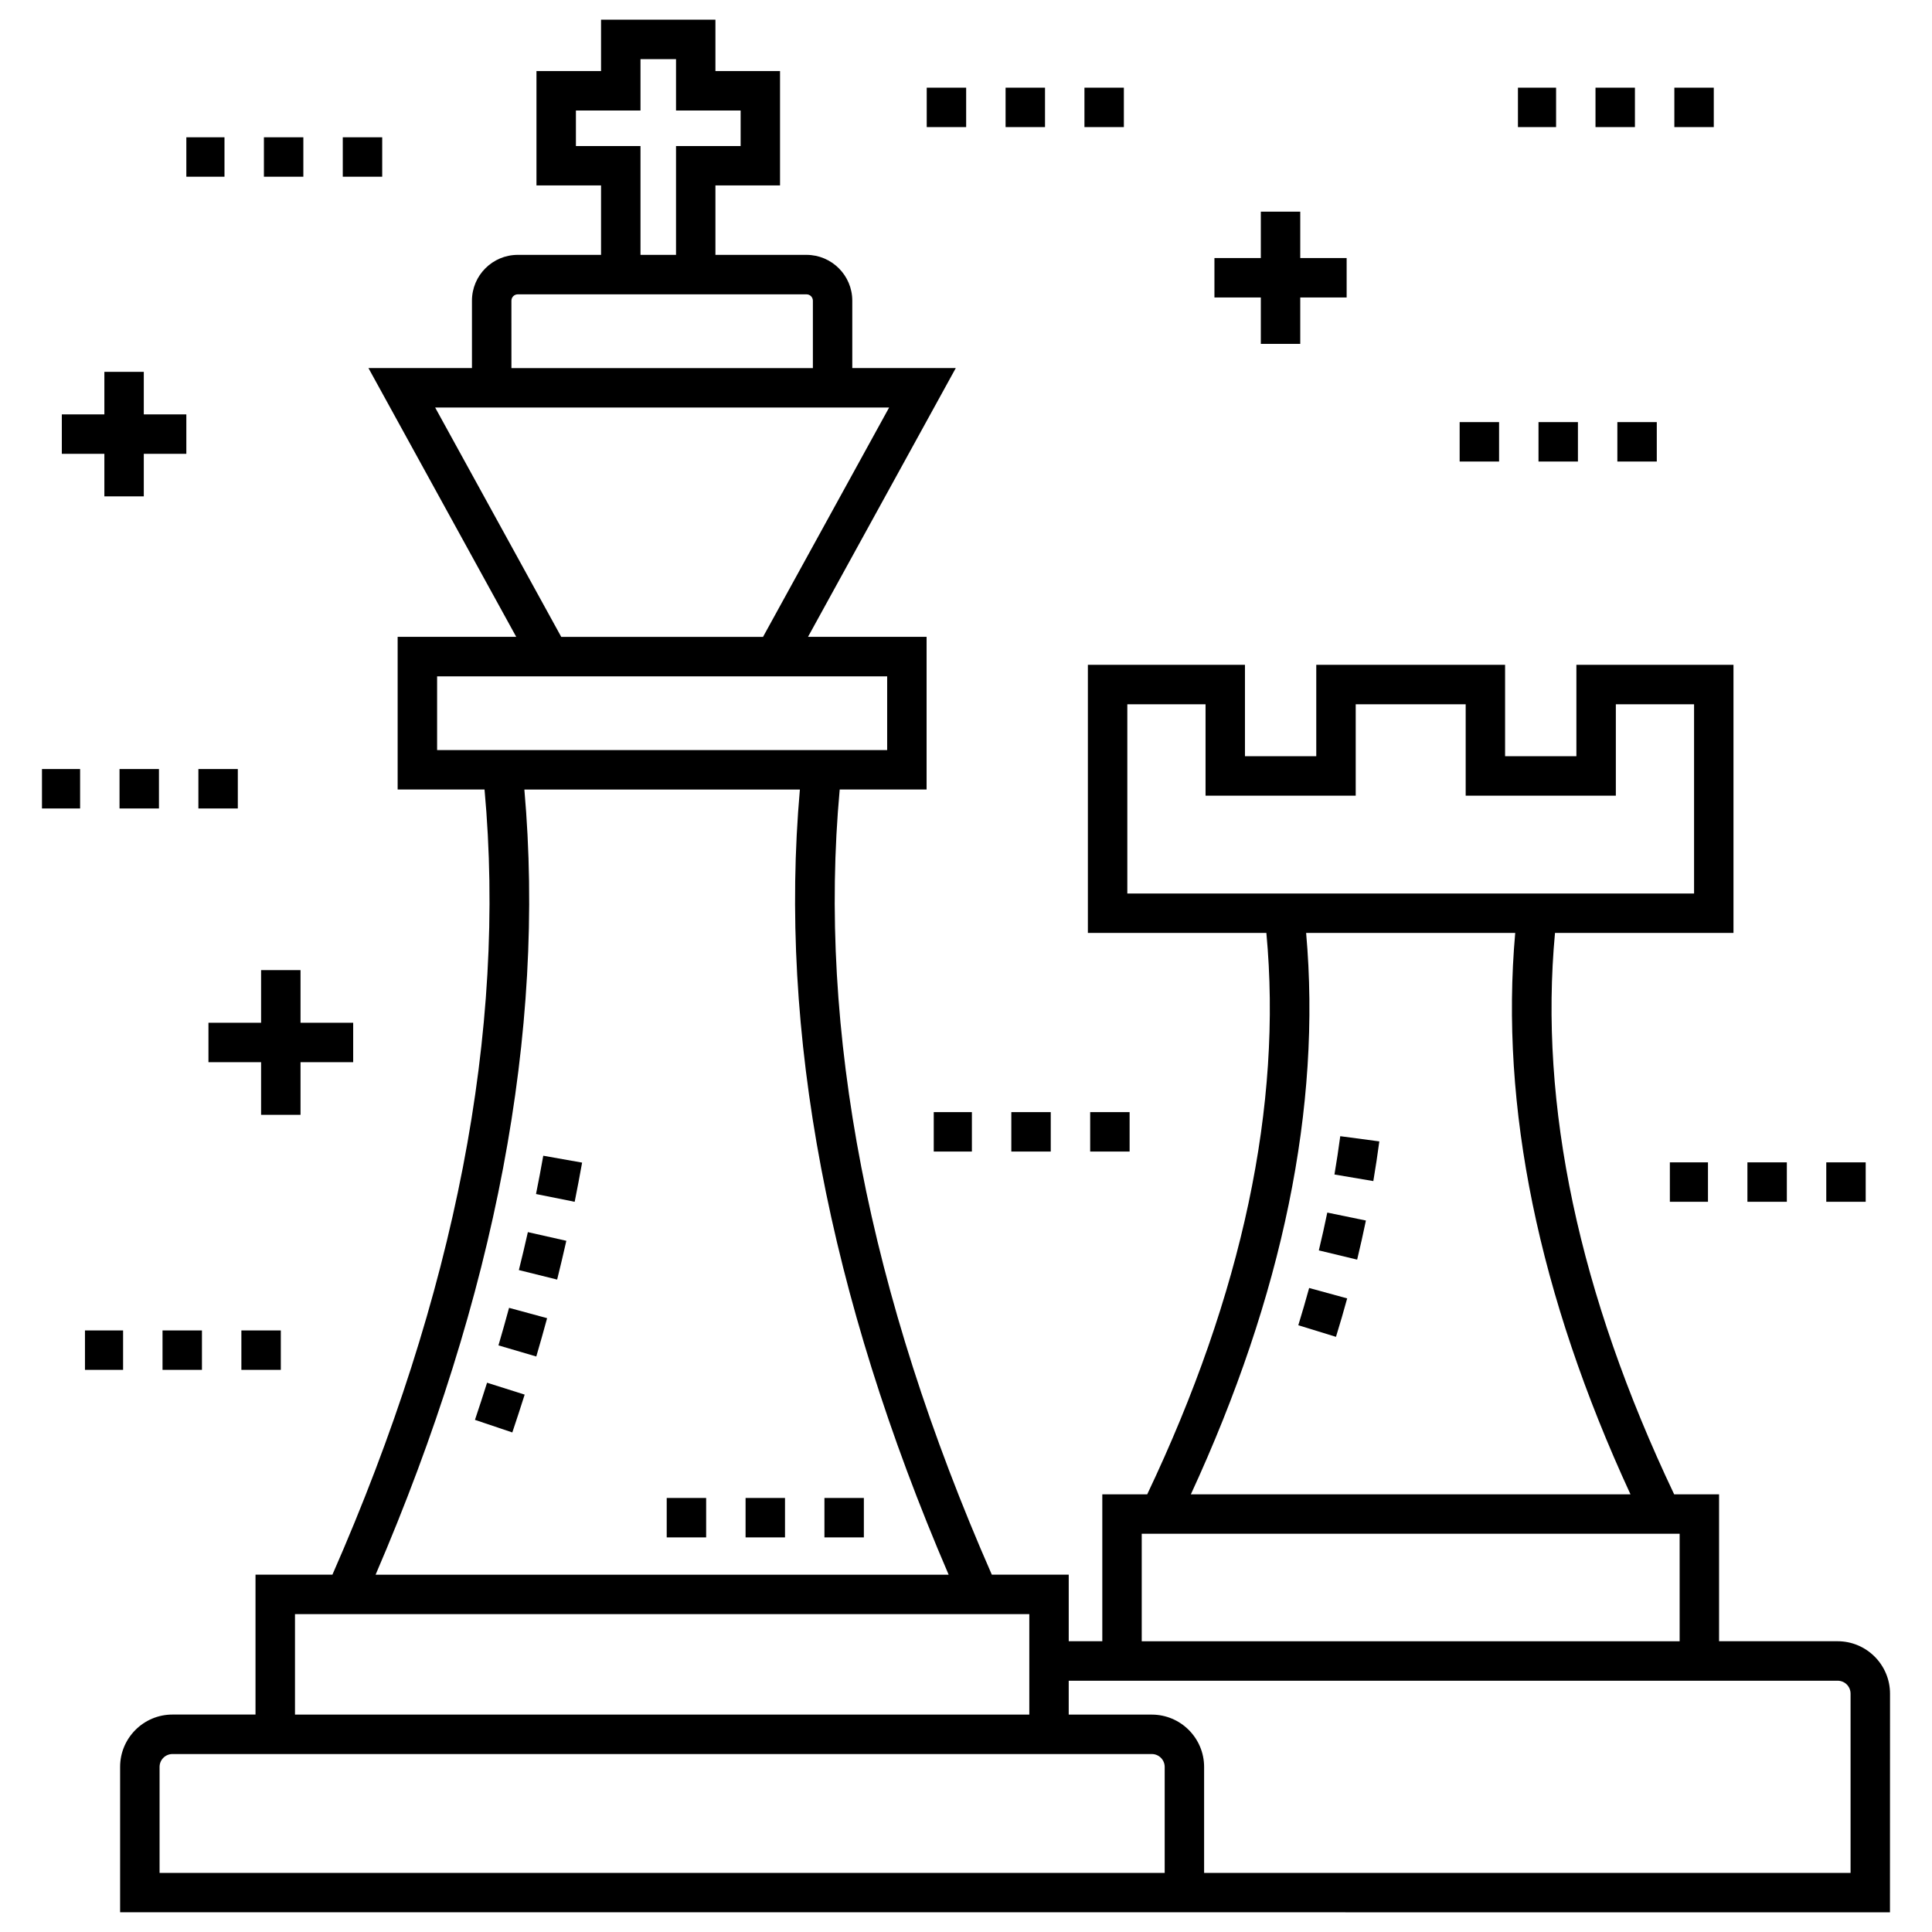 <svg id="Layer_1" enable-background="new 0 0 98 98" height="512" viewBox="0 0 98 98" width="512" xmlns="http://www.w3.org/2000/svg"><g><path d="m95.871 85.911c0-1.466-1.193-2.66-2.66-2.66h-6.012v-7.452h-2.278c-4.831-10.166-6.861-19.738-6.044-28.477h9.053v-13.6h-7.968v4.637h-3.617v-4.637h-9.578v4.637h-3.617v-4.637h-7.968v13.6h9.054c.817 8.739-1.213 18.31-6.044 28.477h-2.278v7.452h-1.703v-3.378h-3.902c-6.243-14.22-8.834-27.61-7.715-39.827h4.407v-7.742h-6.015l7.496-13.634h-5.25v-3.419c0-1.281-1.042-2.323-2.324-2.323h-4.618v-3.522h3.277v-5.802h-3.277v-2.606h-5.802v2.606h-3.276v5.802h3.276v3.522h-4.225c-1.281 0-2.323 1.042-2.323 2.323v3.419h-5.25l7.496 13.634h-6.015v7.742h4.407c1.119 12.217-1.472 25.606-7.715 39.827h-3.902v7.097h-4.214c-1.463 0-2.654 1.191-2.654 2.654v7.375c7.672 0 82.792.002 89.775.002zm-38.688-50.188h3.968v4.637h7.617v-4.637h5.578v4.637h7.617v-4.637h3.968v9.6c.103-0-8.3-.001-28.748 0v-9.6zm9.071 11.6h10.605c-.782 8.803 1.182 18.369 5.847 28.477h-22.3c4.666-10.107 6.63-19.674 5.847-28.477zm-8.34 30.477h27.285v5.452h-27.285zm-28.701-70.392v-1.802h3.276v-2.606h1.802v2.606h3.277v1.802h-3.277v5.521h-1.802v-5.521zm-3.272 7.845c0-.178.145-.323.323-.323 19.773 0-5.141.003 14.645 0 .179 0 .324.145.324.323v3.419h-15.291zm-3.868 5.419h23.027l-6.396 11.634h-10.235zm.099 17.377v-3.742h22.829v3.742c-2.761 0-14.547 0-22.829 0zm4.427 2h13.975c-1.087 12.276 1.449 25.661 7.546 39.827h-29.068c6.097-14.166 8.633-27.55 7.546-39.827zm-11.636 41.827h37.248v5.097h-37.248zm-6.869 7.751c0-.361.293-.654.654-.654h49.676c.361 0 .654.293.654.654v5.375h-50.984zm85.775 5.377h-32.791v-5.377c0-1.463-1.191-2.654-2.654-2.654h-4.214v-1.719c27.481.002 26.16.004 38.999 0 .37 0 .66.29.66.66z"/><path d="m67.689 59.576 1.972.334c.114-.674.216-1.345.305-2.013l-1.982-.264c-.086.644-.184 1.292-.294 1.942z"/><path d="m66.897 63.426 1.944.468c.16-.664.308-1.325.444-1.983l-1.959-.404c-.131.637-.274 1.277-.429 1.92z"/><path d="m65.856 67.223 1.911.588c.201-.652.391-1.302.568-1.95l-1.929-.528c-.172.627-.356 1.258-.55 1.891z"/><path d="m25.284 68.244 1.919.564c.191-.65.374-1.298.549-1.944l-1.93-.524c-.172.633-.351 1.268-.538 1.905z"/><path d="m26.32 64.424 1.941.482c.163-.658.319-1.314.466-1.967l-1.951-.44c-.144.64-.296 1.282-.457 1.925z"/><path d="m24.092 72.022 1.895.638c.216-.641.424-1.281.626-1.919l-1.907-.603c-.198.626-.402 1.254-.614 1.884z"/><path d="m27.189 60.566 1.961.395c.134-.665.259-1.328.377-1.988l-1.97-.349c-.114.645-.237 1.292-.368 1.942z"/><path d="m41.819 75.984h2v2h-2z"/><path d="m37.819 75.984h2v2h-2z"/><path d="m33.819 75.984h2v2h-2z"/><path d="m51.008 4.447h2v2h-2z"/><path d="m55.008 4.447h2v2h-2z"/><path d="m47.008 4.447h2v2h-2z"/><path d="m82.04 21.411h2v2h-2z"/><path d="m78.04 21.411h2v2h-2z"/><path d="m74.04 21.411h2v2h-2z"/><path d="m63.955 10.736v2.353h-2.353v2h2.353v2.354h2v-2.354h2.353v-2h-2.353v-2.353z"/><path d="m17.387 6.964h2v2h-2z"/><path d="m13.387 6.964h2v2h-2z"/><path d="m9.452 6.964h1.935v2h-1.935z"/><path d="m76.997 4.447h1.935v2h-1.935z"/><path d="m80.931 4.447h2v2h-2z"/><path d="m84.931 4.447h2v2h-2z"/><path d="m5.294 21.02h-2.158v2h2.158v2.158h2v-2.158h2.158v-2h-2.158v-2.158h-2z"/><path d="m2.129 39.009h1.934v2h-1.934z"/><path d="m10.063 39.009h2v2h-2z"/><path d="m6.063 39.009h2v2h-2z"/><path d="m8.244 67.486h2v2h-2z"/><path d="m12.244 67.486h2v2h-2z"/><path d="m4.31 67.486h1.934v2h-1.934z"/><path d="m92.637 58.96h2v2h-2z"/><path d="m84.703 58.96h1.934v2h-1.934z"/><path d="m88.637 58.96h2v2h-2z"/><path d="m51.299 56.412h2v2h-2z"/><path d="m47.364 56.412h1.935v2h-1.935z"/><path d="m55.299 56.412h2v2h-2z"/><path d="m13.244 51.879h-2.67v2h2.67v2.67h2v-2.67h2.671v-2h-2.671v-2.67h-2z"/></g></svg>